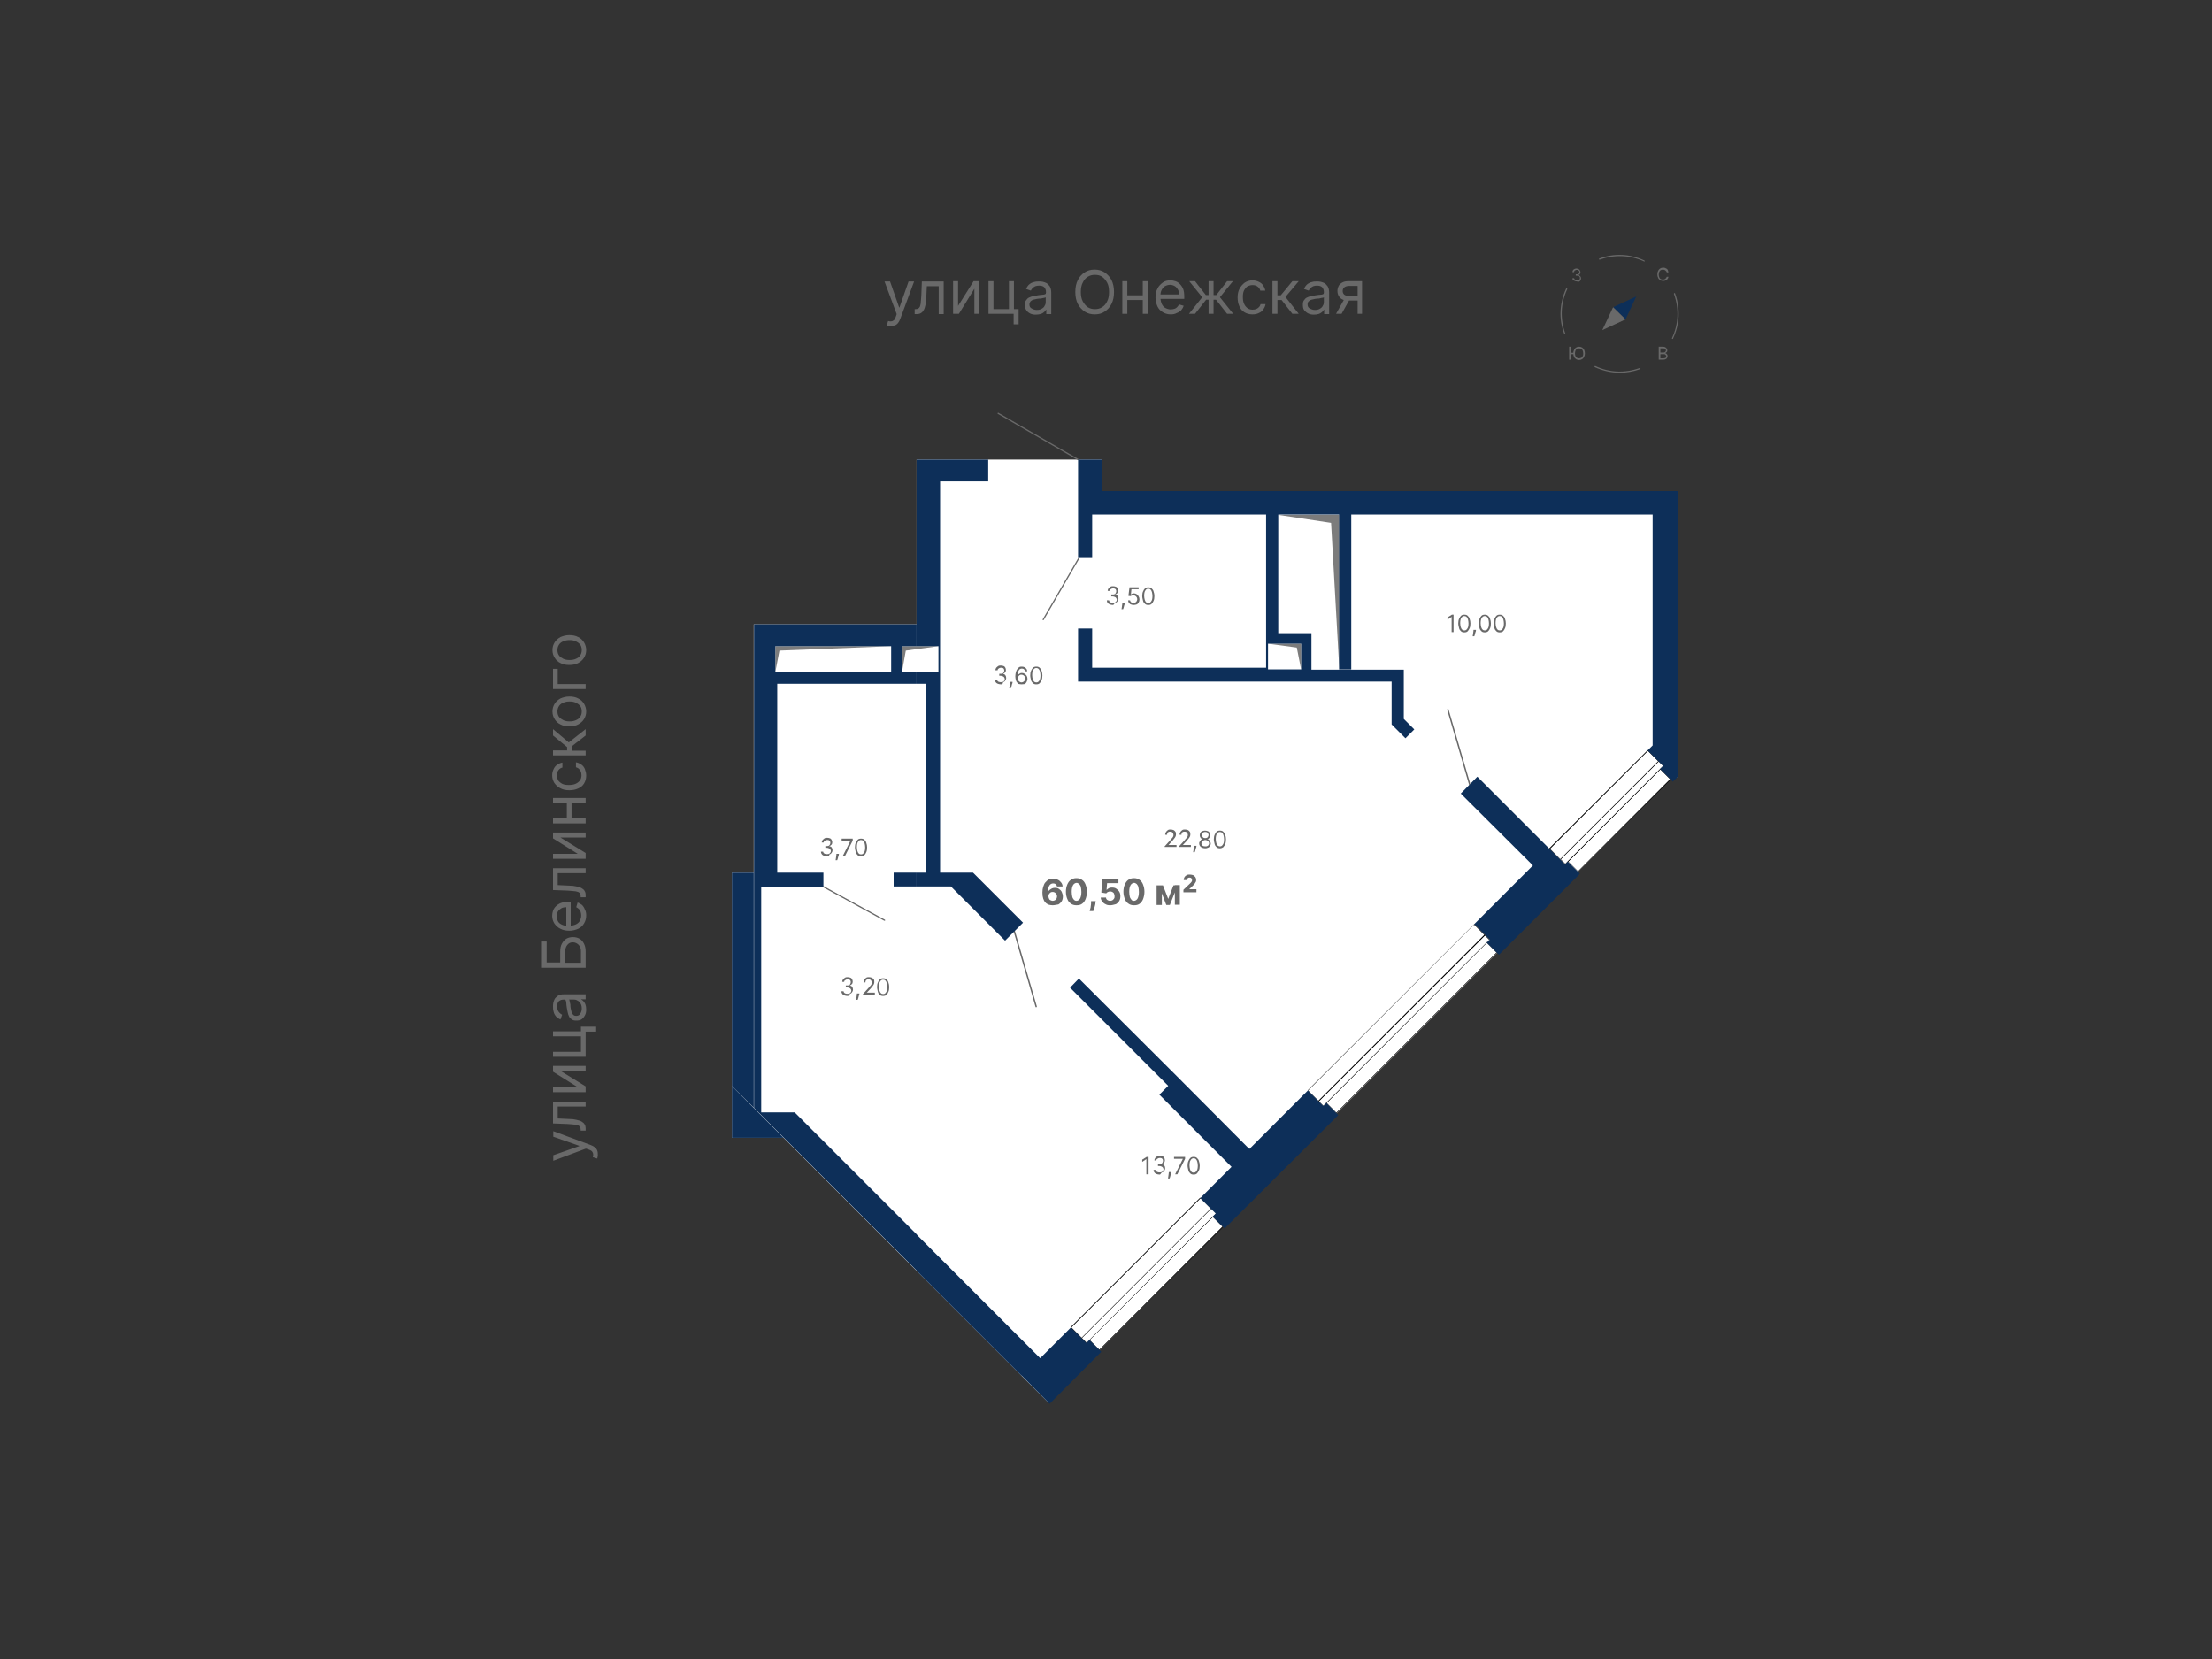 <?xml version="1.0" encoding="utf-8"?>
<!-- Generator: Adobe Illustrator 26.0.3, SVG Export Plug-In . SVG Version: 6.00 Build 0)  -->
<svg xmlns="http://www.w3.org/2000/svg" xmlns:xlink="http://www.w3.org/1999/xlink" version="1.1" id="Слой_1" x="0px" y="0px" viewBox="0 0 800 600" style="enable-background:new 0 0 800 600;" xml:space="preserve" width="800" height="600">
<rect x="0" y="0" width="800" height="600" fill="#333333" stroke="none"/>
<style type="text/css">
	.st0{fill-rule:evenodd;clip-rule:evenodd;fill:#FFFFFF;}
	.st1{fill-rule:evenodd;clip-rule:evenodd;fill:#7C7C7C;}
	.st2{fill-rule:evenodd;clip-rule:evenodd;fill:#0D2F59;}
	.st3{fill-rule:evenodd;clip-rule:evenodd;fill:#696969;}
	.st4{fill:#696969;}
	.st5{enable-background:new    ;}
</style>
<g id="_x31_8-31_этаж">
	<g id="_x32_к_60_x2C_5_00000105405998541640269790000007978794698861652627_">
		<polyline class="st0" points="331.5,225.8 331.5,166.2 398.5,166.2 398.5,177.6 606.9,177.6 606.9,280.9 604.1,281.8 397.7,488.3     378.9,507 283.4,411.5 264.7,411.5 264.7,315.6 272.6,315.6 272.6,225.8 331.5,225.8   "/>
		<polyline class="st0" points="604.1,281.8 570.7,315.2 567,311.6 600.4,278.2 604.1,281.8   "/>
		<path d="M570.7,315.3L570.7,315.3C570.7,315.3,570.7,315.3,570.7,315.3C570.6,315.3,570.6,315.3,570.7,315.3l-3.7-3.7    c0,0,0,0,0-0.1s0-0.1,0-0.1l33.4-33.4c0,0,0,0,0,0c0,0,0,0,0.1,0l0,0c0,0,0.1,0,0.1,0l3.7,3.7c0,0,0,0,0,0.1s0,0.1,0,0.1    L570.7,315.3C570.8,315.3,570.8,315.3,570.7,315.3C570.8,315.3,570.7,315.3,570.7,315.3z M567.2,311.6l3.5,3.5l33.3-33.3l-3.5-3.5    L567.2,311.6z"/>
		<polyline class="st0" points="599.8,275.3 601.6,277 566,312.6 564.3,310.8 599.8,275.3   "/>
		<path d="M566.1,312.7C566.1,312.7,566.1,312.7,566.1,312.7C566,312.7,566,312.7,566.1,312.7l-1.8-1.8c0,0,0,0,0-0.1    c0,0,0-0.1,0-0.1l35.5-35.5c0,0,0,0,0,0c0,0,0,0,0.1,0c0,0,0.1,0,0.1,0c0,0,0,0,0,0l1.7,1.7c0,0,0,0,0,0c0,0,0,0,0,0    c0,0,0,0.1,0,0.1L566.1,312.7C566.1,312.7,566.1,312.7,566.1,312.7z M564.5,310.8l1.6,1.6l35.4-35.4l-1.6-1.6L564.5,310.8z"/>
		<polyline class="st0" points="560.4,307 596,271.4 599.9,275.3 564.3,310.8 560.4,307   "/>
		<path d="M564.3,310.9C564.3,310.9,564.3,310.9,564.3,310.9C564.3,310.9,564.3,310.9,564.3,310.9l-4-3.9c0,0,0,0,0-0.1    c0,0,0-0.1,0-0.1l35.6-35.5c0,0,0.1,0,0.1,0c0,0,0,0,0,0s0,0,0,0l3.9,3.9l0,0l0,0l0,0c0,0,0,0,0,0l0,0c0,0,0,0,0,0l0,0    c0,0,0,0,0,0l0,0c0,0,0,0,0,0s0,0,0,0l0,0c0,0,0,0,0,0.1l0,0c0,0,0,0,0,0l0,0v0l0,0c0,0,0,0,0,0s0,0,0,0l0,0c0,0,0,0,0,0s0,0,0,0    l0,0v0l0,0v0c0,0,0,0,0,0l0,0v0l0,0c0,0,0,0,0,0l0,0c0,0,0,0,0,0v0c0,0,0,0,0,0l0,0c0,0,0,0,0,0l0,0c0,0,0,0,0,0.1v0l0,0    c0,0,0,0,0,0l0,0v0l0,0l0,0l0,0l0,0l0,0L564.3,310.9C564.4,310.9,564.3,310.9,564.3,310.9z M560.6,307l3.7,3.7l35.4-35.4l-3.7-3.7    L560.6,307z"/>
		<polyline class="st0" points="537.7,340.9 541.4,344.6 483.4,402.6 479.7,398.9 537.7,340.9   "/>
		<path d="M483.3,402.7L483.3,402.7C483.3,402.7,483.3,402.7,483.3,402.7l-3.7-3.7c0,0,0,0,0-0.1s0-0.1,0-0.1l58-58l0,0l0,0    c0,0,0.1,0,0.1,0l0,0l0,0l0,0l3.7,3.7c0,0,0,0.1,0,0.1l0,0l0,0L483.3,402.7C483.4,402.7,483.4,402.7,483.3,402.7z M479.8,398.9    l3.5,3.5l57.9-57.9l-3.5-3.5L479.8,398.9z"/>
		<polyline class="st0" points="538.8,339.8 478.6,400 476.9,398.3 537,338.1 538.8,339.8   "/>
		<path d="M478.6,400.1C478.6,400.1,478.6,400.1,478.6,400.1C478.6,400.1,478.6,400.1,478.6,400.1l-1.8-1.8c0,0,0-0.1,0-0.1    c0,0,0,0,0,0L537,338l0,0l0,0l0,0v0h0l0,0l0,0c0,0,0,0,0,0h0l0,0l0,0l0,0c0,0,0,0,0,0l0,0c0,0,0.1,0,0.1,0l0,0c0,0,0,0,0,0l0,0    l0,0l0,0l1.7,1.7c0,0,0,0.1,0,0.1c0,0,0,0,0,0L478.6,400.1C478.7,400.1,478.6,400.1,478.6,400.1z M477,398.3l1.6,1.6l60-60    l-1.6-1.6L477,398.3z"/>
		<polyline class="st0" points="537,338.1 476.9,398.2 473,394.4 533.2,334.2 537,338.1   "/>
		<path d="M476.9,398.4C476.9,398.4,476.8,398.3,476.9,398.4l-3.9-3.9c0,0,0,0,0-0.1c0,0,0-0.1,0-0.1l60.2-60.1c0,0,0.1,0,0.1,0    l3.9,3.9l0,0l0,0c0,0,0,0.1,0,0.1L476.9,398.4C477,398.3,477,398.3,476.9,398.4C476.9,398.3,476.9,398.4,476.9,398.4z     M473.1,394.4l3.7,3.7l60-60l-3.7-3.7L473.1,394.4z"/>
		<polyline class="st0" points="442.3,443.7 397.7,488.3 394,484.6 438.6,440 442.3,443.7   "/>
		<path d="M397.7,488.4C397.6,488.4,397.6,488.4,397.7,488.4l-3.7-3.7c0,0,0,0,0-0.1s0-0.1,0-0.1l44.6-44.6c0,0,0,0,0,0    c0,0,0.1,0,0.1,0l3.7,3.7c0,0,0,0,0,0.1s0,0.1,0,0.1L397.7,488.4C397.8,488.3,397.8,488.3,397.7,488.4    C397.7,488.4,397.7,488.4,397.7,488.4z M394.1,484.6l3.5,3.5l44.5-44.5l-3.5-3.5L394.1,484.6z"/>
		<polyline class="st0" points="439.7,438.9 392.9,485.7 391.1,483.9 437.9,437.1 439.7,438.9   "/>
		<path d="M392.9,485.8L392.9,485.8C392.9,485.8,392.9,485.8,392.9,485.8L392.9,485.8L392.9,485.8L392.9,485.8l-1.9-1.8c0,0,0,0,0,0    c0,0,0-0.1,0-0.1l0,0l46.8-46.8c0,0,0.1,0,0.1,0l1.8,1.8c0,0,0,0,0,0.1s0,0.1,0,0.1L392.9,485.8L392.9,485.8L392.9,485.8    L392.9,485.8L392.9,485.8L392.9,485.8L392.9,485.8L392.9,485.8C393,485.7,393,485.7,392.9,485.8L392.9,485.8L392.9,485.8    L392.9,485.8C393,485.7,393,485.7,392.9,485.8C393,485.7,393,485.7,392.9,485.8L392.9,485.8C393,485.7,393,485.7,392.9,485.8    C393,485.7,393,485.7,392.9,485.8C393,485.7,393,485.7,392.9,485.8L392.9,485.8C393,485.7,393,485.7,392.9,485.8L392.9,485.8    C393,485.8,393,485.8,392.9,485.8z M391.3,483.9l1.7,1.7l46.7-46.7l-1.7-1.7L391.3,483.9z"/>
		<polyline class="st0" points="391.1,483.9 387.3,480.1 434.1,433.3 437.9,437.1 391.1,483.9   "/>
		<path d="M391.1,484C391.1,484,391.1,484,391.1,484l-3.9-3.8c0,0,0,0,0-0.1s0-0.1,0-0.1l46.8-46.8l0,0c0,0,0,0,0,0c0,0,0,0,0,0l0,0    l0,0c0,0,0,0,0,0h0l0,0l0,0l0,0l0,0l0,0l0,0c0,0,0,0,0,0l0,0l0,0l0,0c0,0,0,0,0,0l0,0l0,0c0,0,0,0,0,0l0,0l0,0l0,0h0l0,0    c0,0,0,0,0,0l0,0h0l0,0l0,0c0,0,0,0,0,0h0l0,0l0,0l0,0l0,0c0,0,0,0,0.1,0l0,0c0,0,0.1,0,0.1,0l0,0l3.8,3.8l0,0l0,0l0,0h0v0l0,0    l0,0c0,0,0,0,0,0v0l0,0l0,0l0,0c0,0,0,0.1,0,0.1l0,0l0,0l0,0L391.1,484C391.2,484,391.2,484,391.1,484z M387.5,480.1l3.7,3.7    l46.7-46.7l-3.7-3.7L387.5,480.1z"/>
		<polyline class="st1" points="470.6,242.3 469,234.2 458.6,232.8 470.6,232.8 470.6,242.3   "/>
		<polyline class="st1" points="484.4,242.3 481.4,189.1 462.2,186.2 484.4,186.2 484.4,242.3   "/>
		<polyline class="st1" points="322.3,233.7 281.9,235.3 280.4,243.1 280.4,233.7 322.3,233.7   "/>
		<polyline class="st1" points="339.4,233.7 327.6,235.3 326.2,243.1 326.2,233.7 339.4,233.7   "/>
		<polyline class="st2" points="591.8,107.2 587.9,115.5 583.4,111.1 591.8,107.2   "/>
		<polyline class="st3" points="579.5,119.4 583.4,111.1 587.9,115.5 579.5,119.4   "/>
		<path class="st4" d="M389.9,166.4c0,0-0.1,0-0.1,0l-28.9-16.7c-0.1-0.1-0.2-0.2-0.1-0.3c0.1-0.1,0.2-0.2,0.3-0.1l28.9,16.7    c0.1,0.1,0.2,0.2,0.1,0.3C390.1,166.4,390,166.4,389.9,166.4z"/>
		<path class="st4" d="M319.9,333c0,0-0.1,0-0.1,0l-22.1-12.1c-0.1-0.1-0.2-0.2-0.1-0.3c0.1-0.1,0.2-0.2,0.3-0.1l22.1,12.1    c0.1,0.1,0.2,0.2,0.1,0.3C320.1,333,320,333,319.9,333z"/>
		<path class="st4" d="M374.7,364.3c-0.1,0-0.2-0.1-0.2-0.2l-7.9-27.2c0-0.1,0-0.3,0.2-0.3c0.1,0,0.3,0,0.3,0.2L375,364    C375,364.2,374.9,364.3,374.7,364.3C374.8,364.3,374.8,364.3,374.7,364.3z"/>
		<path class="st4" d="M377.3,224.3c0,0-0.1,0-0.1,0c-0.1-0.1-0.2-0.2-0.1-0.3l12.8-22.1c0.1-0.1,0.2-0.2,0.3-0.1    c0.1,0.1,0.2,0.2,0.1,0.3l-12.8,22.1C377.4,224.3,377.3,224.3,377.3,224.3z"/>
		<path class="st4" d="M531.5,284c-0.1,0-0.2-0.1-0.2-0.2l-7.9-27.1c0-0.1,0-0.3,0.2-0.3c0.1,0,0.3,0,0.3,0.2l7.9,27.1    C531.7,283.8,531.7,284,531.5,284C531.5,284,531.5,284,531.5,284z"/>
		<path class="st4" d="M565.9,120.9c-0.1,0-0.2-0.1-0.2-0.2c-2-5.3-1.7-11.1,0.7-16.3c0.1-0.1,0.2-0.2,0.3-0.1    c0.1,0.1,0.2,0.2,0.1,0.3c-2.4,5.1-2.6,10.7-0.7,16C566.2,120.7,566.1,120.9,565.9,120.9C566,120.9,566,120.9,565.9,120.9z"/>
		<path class="st4" d="M594.7,94.6C594.7,94.6,594.6,94.5,594.7,94.6c-5.2-2.4-10.8-2.6-16.1-0.7c-0.1,0-0.3,0-0.3-0.1    c0-0.1,0-0.3,0.1-0.3c5.4-2,11.2-1.7,16.3,0.7c0.1,0.1,0.2,0.2,0.1,0.3C594.9,94.5,594.8,94.6,594.7,94.6z"/>
		<path class="st4" d="M585.8,134.8c-3.1,0-6.1-0.7-9-2c-0.1-0.1-0.2-0.2-0.1-0.3c0.1-0.1,0.2-0.2,0.3-0.1c5.1,2.4,10.7,2.6,16,0.7    c0.1,0,0.3,0,0.3,0.1s0,0.3-0.1,0.3C590.7,134.4,588.2,134.8,585.8,134.8z"/>
		<path class="st4" d="M604.9,122.6C604.9,122.6,604.9,122.6,604.9,122.6c-0.2-0.1-0.3-0.2-0.2-0.3c2.4-5.1,2.6-10.7,0.7-16    c0-0.1,0-0.3,0.1-0.3c0.1,0,0.3,0,0.3,0.1c2,5.4,1.7,11.2-0.7,16.3C605.1,122.6,605,122.6,604.9,122.6z"/>
		<polyline class="st2" points="528.3,287 534.3,280.9 560.4,307 560.4,307 566,312.6 567,311.6 571.4,316 542.1,345.3 537.7,340.9     538.8,339.8 533.2,334.2 554.4,313 528.3,287   "/>
		<polyline class="st2" points="390.2,353.9 425.8,389.4 451.4,415.1 451.9,415.5 473,394.4 478.6,400 479.7,398.9 484,403.3     442.9,444.3 438.6,440 439.7,438.9 434.1,433.3 445.4,422 444.9,421.5 419.3,395.9 422.5,392.7 387,357.2 390.2,353.9   "/>
		<polyline class="st2" points="264.7,411.5 264.7,392.8 283.4,411.5 264.7,411.5   "/>
		<path class="st2" d="M280.4,233.7v9.5h41.9v-9.5H280.4 M326.2,225.8h5.3v7.9h-5.3v9.5h5.3v4.1h-50.4v42.3v26h16.7v4.4v0.7h-22.5    v74.1v7.5h12.1l44.2,44.2v13.1l-48.1-48.1l-10.8-10.8V225.8H326.2"/>
		<polyline class="st2" points="264.7,315.6 272.6,315.6 272.6,400.6 264.7,392.8 264.7,315.7 264.7,315.6   "/>
		<polyline class="st2" points="331.5,315.6 331.5,320.6 323.2,320.6 323.2,320 323.2,315.6 331.5,315.6   "/>
		<polyline class="st2" points="331.5,459.6 331.5,446.5 375.7,490.7 376.2,491.2 387.3,480.1 392.9,485.7 394,484.6 398.3,488.9     379.6,507.7 369.7,497.7 369.7,497.7 369.7,497.7 369.2,497.3 331.5,459.6   "/>
		<polyline class="st2" points="331.5,247.3 331.5,243.1 335,243.1 339.4,243.1 339.4,233.7 331.5,233.7 331.5,225.8 331.5,174.1     331.5,166.2 357.4,166.2 357.4,174.1 340,174.1 340,226 340,283.9 340,315.6 351.9,315.6 370,333.7 363.5,340.2 345.4,322.1     343.9,320.6 343.9,320.6 331.5,320.6 331.5,315.6 335,315.6 335,247.3 331.5,247.3   "/>
		<polyline class="st2" points="389.9,177.6 389.9,174.7 389.9,166.2 390.6,166.2 390.6,166.2 390.6,166.2 398.5,166.2 398.5,177.6     397.7,177.6 389.9,177.6   "/>
		<path class="st2" d="M470.6,242.1v-9.3h-12v9.3H470.6 M390.5,227.3h4.4h0.1v14.1v0.1h62.9v-55.4H395v15.7h-4.4h-0.7v-24.2h7.7    h144.9h7.9h3.9h20.2h20.8h11.5v3.2v79.7v20.4l-1.8,1.8l-4.6-4.6l1.1-1.1l-5.6-5.6l1.8-1.8v-0.5v-83h-23.2h-32h-53.8v56h-4.4v-56    h-22V229h8.3h3.7v13.2h13.8h15.2h4.4v4.4V260l0.3,0.3l1.8,1.8l1.7,1.7l-3.2,3.2l-1.7-1.7l-1.8-1.8l-1.5-1.5v-15.5h-15.2h-30.3    h-67.3h-0.6v-19.2L390.5,227.3"/>
		<g class="st5">
			<path class="st4" d="M525.7,222.3v6.3H525v-5.5h0l-1.5,1v-0.8l1.6-1H525.7z"/>
		</g>
		<g class="st5">
			<path class="st4" d="M529.6,228.7c-0.5,0-0.9-0.1-1.2-0.4s-0.6-0.6-0.7-1.1s-0.3-1.1-0.3-1.7c0-0.7,0.1-1.3,0.3-1.7     c0.2-0.5,0.4-0.8,0.7-1.1c0.3-0.3,0.7-0.4,1.2-0.4s0.9,0.1,1.2,0.4c0.3,0.3,0.6,0.6,0.7,1.1c0.2,0.5,0.3,1.1,0.3,1.7     c0,0.7-0.1,1.3-0.3,1.7s-0.4,0.8-0.7,1.1S530.1,228.7,529.6,228.7z M529.6,228c0.5,0,0.8-0.2,1.1-0.7c0.3-0.4,0.4-1.1,0.4-1.9     c0-0.5-0.1-1-0.2-1.4c-0.1-0.4-0.3-0.7-0.5-0.9c-0.2-0.2-0.5-0.3-0.8-0.3c-0.5,0-0.8,0.2-1.1,0.7c-0.3,0.4-0.4,1.1-0.4,1.9     c0,0.5,0.1,1,0.2,1.4c0.1,0.4,0.3,0.7,0.5,0.9S529.3,228,529.6,228z"/>
			<path class="st4" d="M533.8,227.7l0,0.3c0,0.2-0.1,0.5-0.2,0.7s-0.1,0.5-0.2,0.8c-0.1,0.2-0.1,0.4-0.2,0.6h-0.6     c0-0.1,0.1-0.3,0.1-0.5s0.1-0.5,0.1-0.7s0.1-0.5,0.1-0.8l0-0.3H533.8z"/>
		</g>
		<g class="st5">
			<path class="st4" d="M537,228.7c-0.5,0-0.9-0.1-1.2-0.4s-0.6-0.6-0.7-1.1s-0.3-1.1-0.3-1.7c0-0.7,0.1-1.3,0.3-1.7     c0.2-0.5,0.4-0.8,0.7-1.1c0.3-0.3,0.7-0.4,1.2-0.4s0.8,0.1,1.2,0.4c0.3,0.3,0.6,0.6,0.7,1.1c0.2,0.5,0.3,1.1,0.3,1.7     c0,0.7-0.1,1.3-0.3,1.7c-0.2,0.5-0.4,0.8-0.7,1.1S537.4,228.7,537,228.7z M537,228c0.5,0,0.8-0.2,1.1-0.7     c0.3-0.4,0.4-1.1,0.4-1.9c0-0.5-0.1-1-0.2-1.4c-0.1-0.4-0.3-0.7-0.5-0.9s-0.5-0.3-0.8-0.3c-0.5,0-0.8,0.2-1.1,0.7     c-0.3,0.4-0.4,1.1-0.4,1.9c0,0.5,0.1,1,0.2,1.4c0.1,0.4,0.3,0.7,0.5,0.9S536.7,228,537,228z"/>
			<path class="st4" d="M542.4,228.7c-0.5,0-0.9-0.1-1.2-0.4s-0.6-0.6-0.7-1.1s-0.3-1.1-0.3-1.7c0-0.7,0.1-1.3,0.3-1.7     c0.2-0.5,0.4-0.8,0.7-1.1c0.3-0.3,0.7-0.4,1.2-0.4s0.8,0.1,1.2,0.4c0.3,0.3,0.6,0.6,0.7,1.1c0.2,0.5,0.3,1.1,0.3,1.7     c0,0.7-0.1,1.3-0.3,1.7c-0.2,0.5-0.4,0.8-0.7,1.1S542.8,228.7,542.4,228.7z M542.4,228c0.5,0,0.8-0.2,1.1-0.7     c0.3-0.4,0.4-1.1,0.4-1.9c0-0.5-0.1-1-0.2-1.4c-0.1-0.4-0.3-0.7-0.5-0.9s-0.5-0.3-0.8-0.3c-0.5,0-0.8,0.2-1.1,0.7     c-0.3,0.4-0.4,1.1-0.4,1.9c0,0.5,0.1,1,0.2,1.4c0.1,0.4,0.3,0.7,0.5,0.9S542.1,228,542.4,228z"/>
		</g>
		<g class="st5">
			<path class="st4" d="M421.2,306.7v-0.6l2.1-2.3c0.2-0.3,0.4-0.5,0.6-0.7s0.3-0.4,0.4-0.6c0.1-0.2,0.1-0.4,0.1-0.6     c0-0.2-0.1-0.4-0.2-0.6c-0.1-0.2-0.2-0.3-0.4-0.4c-0.2-0.1-0.4-0.1-0.6-0.1c-0.2,0-0.5,0-0.6,0.1c-0.2,0.1-0.3,0.2-0.4,0.4     c-0.1,0.2-0.1,0.4-0.1,0.6h-0.7c0-0.4,0.1-0.7,0.3-1c0.2-0.3,0.4-0.5,0.7-0.7c0.3-0.2,0.6-0.2,1-0.2c0.4,0,0.7,0.1,1,0.2     s0.5,0.4,0.7,0.6c0.2,0.3,0.2,0.6,0.2,0.9c0,0.2,0,0.5-0.1,0.7c-0.1,0.2-0.2,0.5-0.4,0.7c-0.2,0.3-0.5,0.6-0.8,1l-1.4,1.5v0h2.9     v0.7H421.2z"/>
			<path class="st4" d="M426.4,306.7v-0.6l2.1-2.3c0.2-0.3,0.4-0.5,0.6-0.7s0.3-0.4,0.4-0.6c0.1-0.2,0.1-0.4,0.1-0.6     c0-0.2-0.1-0.4-0.2-0.6c-0.1-0.2-0.2-0.3-0.4-0.4c-0.2-0.1-0.4-0.1-0.6-0.1c-0.2,0-0.5,0-0.6,0.1c-0.2,0.1-0.3,0.2-0.4,0.4     c-0.1,0.2-0.1,0.4-0.1,0.6h-0.7c0-0.4,0.1-0.7,0.3-1c0.2-0.3,0.4-0.5,0.7-0.7c0.3-0.2,0.6-0.2,1-0.2c0.4,0,0.7,0.1,1,0.2     s0.5,0.4,0.7,0.6c0.2,0.3,0.2,0.6,0.2,0.9c0,0.2,0,0.5-0.1,0.7c-0.1,0.2-0.2,0.5-0.4,0.7c-0.2,0.3-0.5,0.6-0.8,1l-1.4,1.5v0h2.9     v0.7H426.4z"/>
		</g>
		<g class="st5">
			<path class="st4" d="M432.7,305.8l0,0.3c0,0.2-0.1,0.5-0.2,0.7s-0.1,0.5-0.2,0.8c-0.1,0.2-0.1,0.4-0.2,0.6h-0.6     c0-0.1,0.1-0.3,0.1-0.5s0.1-0.5,0.1-0.7s0.1-0.5,0.1-0.8l0-0.3H432.7z"/>
		</g>
		<g class="st5">
			<path class="st4" d="M435.9,306.8c-0.4,0-0.8-0.1-1.1-0.2s-0.6-0.4-0.8-0.6c-0.2-0.3-0.3-0.6-0.3-0.9c0-0.3,0-0.5,0.2-0.7     c0.1-0.2,0.3-0.4,0.4-0.6s0.4-0.2,0.6-0.3v0c-0.3-0.1-0.5-0.2-0.7-0.5s-0.3-0.6-0.3-0.9c0-0.3,0.1-0.6,0.2-0.9     c0.2-0.3,0.4-0.5,0.7-0.6c0.3-0.1,0.6-0.2,1-0.2c0.4,0,0.7,0.1,1,0.2c0.3,0.1,0.5,0.3,0.7,0.6c0.2,0.3,0.2,0.5,0.2,0.9     c0,0.3-0.1,0.6-0.3,0.9c-0.2,0.3-0.4,0.4-0.7,0.5v0c0.2,0,0.4,0.1,0.6,0.3c0.2,0.2,0.3,0.3,0.4,0.6c0.1,0.2,0.2,0.5,0.2,0.7     c0,0.3-0.1,0.6-0.3,0.9c-0.2,0.3-0.4,0.5-0.8,0.6C436.7,306.7,436.3,306.8,435.9,306.8z M435.9,306.1c0.3,0,0.5,0,0.7-0.1     c0.2-0.1,0.4-0.2,0.5-0.4c0.1-0.2,0.2-0.4,0.2-0.6c0-0.2-0.1-0.4-0.2-0.6c-0.1-0.2-0.3-0.3-0.5-0.4c-0.2-0.1-0.4-0.2-0.7-0.2     c-0.3,0-0.5,0.1-0.7,0.2c-0.2,0.1-0.4,0.2-0.5,0.4c-0.1,0.2-0.2,0.4-0.2,0.6c0,0.2,0.1,0.4,0.2,0.6c0.1,0.2,0.3,0.3,0.5,0.4     C435.4,306,435.6,306.1,435.9,306.1z M435.9,303.1c0.2,0,0.4,0,0.6-0.1s0.3-0.2,0.4-0.4c0.1-0.2,0.2-0.4,0.2-0.6     c0-0.2-0.1-0.4-0.2-0.6c-0.1-0.2-0.2-0.3-0.4-0.4c-0.2-0.1-0.4-0.1-0.6-0.1c-0.2,0-0.4,0-0.6,0.1c-0.2,0.1-0.3,0.2-0.4,0.4     c-0.1,0.2-0.1,0.3-0.1,0.6c0,0.2,0,0.4,0.1,0.6c0.1,0.2,0.2,0.3,0.4,0.4S435.7,303.1,435.9,303.1z"/>
			<path class="st4" d="M441.2,306.8c-0.5,0-0.9-0.1-1.2-0.4c-0.3-0.3-0.6-0.6-0.7-1.1s-0.3-1.1-0.3-1.7c0-0.7,0.1-1.3,0.3-1.7     c0.2-0.5,0.4-0.8,0.7-1.1c0.3-0.3,0.7-0.4,1.2-0.4s0.9,0.1,1.2,0.4c0.3,0.3,0.6,0.6,0.7,1.1c0.2,0.5,0.3,1.1,0.3,1.7     c0,0.7-0.1,1.3-0.3,1.7s-0.4,0.8-0.7,1.1C442.1,306.6,441.7,306.8,441.2,306.8z M441.2,306.1c0.5,0,0.8-0.2,1.1-0.7     c0.3-0.4,0.4-1.1,0.4-1.9c0-0.5-0.1-1-0.2-1.4c-0.1-0.4-0.3-0.7-0.5-0.9c-0.2-0.2-0.5-0.3-0.8-0.3c-0.5,0-0.8,0.2-1.1,0.7     c-0.3,0.4-0.4,1.1-0.4,1.9c0,0.5,0.1,1,0.2,1.4c0.1,0.4,0.3,0.7,0.5,0.9C440.7,306,440.9,306.1,441.2,306.1z"/>
		</g>
		<g class="st5">
			<path class="st4" d="M402.5,218.8c-0.4,0-0.8-0.1-1.1-0.2c-0.3-0.1-0.6-0.3-0.8-0.6c-0.2-0.2-0.3-0.5-0.3-0.9h0.8     c0,0.2,0.1,0.4,0.2,0.5c0.1,0.1,0.3,0.3,0.5,0.3c0.2,0.1,0.4,0.1,0.7,0.1c0.3,0,0.5,0,0.7-0.1c0.2-0.1,0.4-0.2,0.5-0.4     c0.1-0.2,0.2-0.4,0.2-0.6c0-0.2-0.1-0.4-0.2-0.6s-0.3-0.3-0.5-0.4s-0.5-0.2-0.8-0.2h-0.5v-0.7h0.5c0.2,0,0.5,0,0.7-0.1     c0.2-0.1,0.3-0.2,0.4-0.4c0.1-0.2,0.2-0.4,0.2-0.6c0-0.2,0-0.4-0.1-0.6c-0.1-0.2-0.2-0.3-0.4-0.4c-0.2-0.1-0.4-0.1-0.6-0.1     c-0.2,0-0.4,0-0.6,0.1c-0.2,0.1-0.3,0.2-0.5,0.3c-0.1,0.1-0.2,0.3-0.2,0.5h-0.7c0-0.3,0.1-0.6,0.3-0.9c0.2-0.2,0.4-0.4,0.7-0.6     s0.6-0.2,1-0.2c0.4,0,0.7,0.1,1,0.2s0.5,0.4,0.6,0.6s0.2,0.5,0.2,0.8c0,0.4-0.1,0.7-0.3,0.9c-0.2,0.2-0.4,0.4-0.8,0.5v0     c0.4,0.1,0.7,0.2,0.9,0.5c0.2,0.3,0.3,0.6,0.3,1c0,0.3-0.1,0.6-0.3,0.9c-0.2,0.3-0.4,0.5-0.8,0.6S402.9,218.8,402.5,218.8z"/>
		</g>
		<g class="st5">
			<path class="st4" d="M406.8,217.9l0,0.3c0,0.2-0.1,0.5-0.2,0.7c-0.1,0.3-0.1,0.5-0.2,0.8c-0.1,0.2-0.1,0.4-0.2,0.6h-0.6     c0-0.1,0.1-0.3,0.1-0.5s0.1-0.5,0.1-0.7s0.1-0.5,0.1-0.8l0-0.3H406.8z"/>
		</g>
		<g class="st5">
			<path class="st4" d="M410,218.8c-0.4,0-0.7-0.1-1-0.2s-0.5-0.3-0.7-0.6c-0.2-0.2-0.3-0.5-0.3-0.9h0.7c0,0.3,0.2,0.5,0.4,0.7     c0.2,0.2,0.5,0.3,0.8,0.3c0.3,0,0.5-0.1,0.7-0.2c0.2-0.1,0.4-0.3,0.5-0.5s0.2-0.5,0.2-0.7c0-0.3-0.1-0.5-0.2-0.7     c-0.1-0.2-0.3-0.4-0.5-0.5c-0.2-0.1-0.4-0.2-0.7-0.2c-0.2,0-0.4,0-0.6,0.1c-0.2,0.1-0.4,0.1-0.5,0.2l-0.7-0.1l0.4-3.1h3.3v0.7     h-2.6l-0.2,1.9h0c0.1-0.1,0.3-0.2,0.5-0.3s0.4-0.1,0.6-0.1c0.4,0,0.7,0.1,1,0.3c0.3,0.2,0.5,0.4,0.7,0.8c0.2,0.3,0.3,0.7,0.3,1.1     c0,0.4-0.1,0.8-0.3,1.1c-0.2,0.3-0.4,0.6-0.7,0.7S410.4,218.8,410,218.8z"/>
			<path class="st4" d="M415.3,218.8c-0.5,0-0.9-0.1-1.2-0.4s-0.6-0.6-0.7-1.1s-0.3-1.1-0.3-1.7c0-0.7,0.1-1.3,0.3-1.7     c0.2-0.5,0.4-0.8,0.7-1.1c0.3-0.3,0.7-0.4,1.2-0.4s0.8,0.1,1.2,0.4c0.3,0.3,0.6,0.6,0.7,1.1c0.2,0.5,0.3,1.1,0.3,1.7     c0,0.7-0.1,1.3-0.3,1.7c-0.2,0.5-0.4,0.8-0.7,1.1S415.8,218.8,415.3,218.8z M415.3,218.1c0.5,0,0.8-0.2,1.1-0.7     c0.3-0.4,0.4-1.1,0.4-1.9c0-0.5-0.1-1-0.2-1.4c-0.1-0.4-0.3-0.7-0.5-0.9s-0.5-0.3-0.8-0.3c-0.5,0-0.8,0.2-1.1,0.7     c-0.3,0.4-0.4,1.1-0.4,1.9c0,0.5,0.1,1,0.2,1.4c0.1,0.4,0.3,0.7,0.5,0.9S415,218.1,415.3,218.1z"/>
		</g>
		<g class="st5">
			<path class="st4" d="M415.4,418.4v6.3h-0.8v-5.5h0l-1.5,1v-0.8l1.6-1H415.4z"/>
		</g>
		<g class="st5">
			<path class="st4" d="M419.4,424.8c-0.4,0-0.8-0.1-1.1-0.2c-0.3-0.1-0.6-0.3-0.8-0.6c-0.2-0.2-0.3-0.5-0.3-0.9h0.8     c0,0.2,0.1,0.4,0.2,0.5c0.1,0.1,0.3,0.3,0.5,0.3c0.2,0.1,0.4,0.1,0.7,0.1c0.3,0,0.5,0,0.7-0.1c0.2-0.1,0.4-0.2,0.5-0.4     c0.1-0.2,0.2-0.4,0.2-0.6c0-0.2-0.1-0.4-0.2-0.6s-0.3-0.3-0.5-0.4s-0.5-0.2-0.8-0.2h-0.5v-0.7h0.5c0.2,0,0.5,0,0.7-0.1     c0.2-0.1,0.3-0.2,0.4-0.4c0.1-0.2,0.2-0.4,0.2-0.6c0-0.2,0-0.4-0.1-0.6c-0.1-0.2-0.2-0.3-0.4-0.4c-0.2-0.1-0.4-0.1-0.6-0.1     c-0.2,0-0.4,0-0.6,0.1c-0.2,0.1-0.3,0.2-0.5,0.3c-0.1,0.1-0.2,0.3-0.2,0.5h-0.7c0-0.3,0.1-0.6,0.3-0.9c0.2-0.2,0.4-0.4,0.7-0.6     s0.6-0.2,1-0.2c0.4,0,0.7,0.1,1,0.2s0.5,0.4,0.6,0.6s0.2,0.5,0.2,0.8c0,0.4-0.1,0.7-0.3,0.9c-0.2,0.2-0.4,0.4-0.8,0.5v0     c0.4,0.1,0.7,0.2,0.9,0.5c0.2,0.3,0.3,0.6,0.3,1c0,0.3-0.1,0.6-0.3,0.9c-0.2,0.3-0.4,0.5-0.8,0.6S419.8,424.8,419.4,424.8z"/>
		</g>
		<g class="st5">
			<path class="st4" d="M423.6,423.8l0,0.3c0,0.2-0.1,0.5-0.2,0.7c-0.1,0.3-0.1,0.5-0.2,0.8c-0.1,0.2-0.1,0.4-0.2,0.6h-0.6     c0-0.1,0.1-0.3,0.1-0.5s0.1-0.5,0.1-0.7s0.1-0.5,0.1-0.8l0-0.3H423.6z"/>
		</g>
		<g class="st5">
			<path class="st4" d="M425,424.7l2.8-5.6v0h-3.2v-0.7h4v0.7l-2.8,5.6H425z"/>
		</g>
		<g class="st5">
			<path class="st4" d="M431.7,424.8c-0.5,0-0.9-0.1-1.2-0.4s-0.6-0.6-0.7-1.1s-0.3-1.1-0.3-1.7c0-0.7,0.1-1.3,0.3-1.7     c0.2-0.5,0.4-0.8,0.7-1.1c0.3-0.3,0.7-0.4,1.2-0.4s0.9,0.1,1.2,0.4c0.3,0.3,0.6,0.6,0.7,1.1c0.2,0.5,0.3,1.1,0.3,1.7     c0,0.7-0.1,1.3-0.3,1.7s-0.4,0.8-0.7,1.1S432.2,424.8,431.7,424.8z M431.7,424.1c0.5,0,0.8-0.2,1.1-0.7c0.3-0.4,0.4-1.1,0.4-1.9     c0-0.5-0.1-1-0.2-1.4c-0.1-0.4-0.3-0.7-0.5-0.9c-0.2-0.2-0.5-0.3-0.8-0.3c-0.5,0-0.8,0.2-1.1,0.7c-0.3,0.4-0.4,1.1-0.4,1.9     c0,0.5,0.1,1,0.2,1.4c0.1,0.4,0.3,0.7,0.5,0.9S431.4,424.1,431.7,424.1z"/>
		</g>
		<g class="st5">
			<path class="st4" d="M306.5,360.2c-0.4,0-0.8-0.1-1.1-0.2c-0.3-0.1-0.6-0.3-0.8-0.6s-0.3-0.5-0.3-0.9h0.8c0,0.2,0.1,0.4,0.2,0.5     c0.1,0.1,0.3,0.3,0.5,0.3c0.2,0.1,0.4,0.1,0.7,0.1c0.3,0,0.5,0,0.7-0.1c0.2-0.1,0.4-0.2,0.5-0.4c0.1-0.2,0.2-0.4,0.2-0.6     c0-0.2-0.1-0.4-0.2-0.6c-0.1-0.2-0.3-0.3-0.5-0.4c-0.2-0.1-0.5-0.2-0.8-0.2h-0.5v-0.7h0.5c0.2,0,0.5,0,0.7-0.1     c0.2-0.1,0.3-0.2,0.4-0.4c0.1-0.2,0.2-0.4,0.2-0.6c0-0.2,0-0.4-0.1-0.6s-0.2-0.3-0.4-0.4c-0.2-0.1-0.4-0.1-0.6-0.1     c-0.2,0-0.4,0-0.6,0.1c-0.2,0.1-0.3,0.2-0.5,0.3c-0.1,0.1-0.2,0.3-0.2,0.5h-0.7c0-0.3,0.1-0.6,0.3-0.9c0.2-0.2,0.4-0.4,0.7-0.6     s0.6-0.2,1-0.2c0.4,0,0.7,0.1,1,0.2s0.5,0.4,0.6,0.6s0.2,0.5,0.2,0.8c0,0.4-0.1,0.7-0.3,0.9c-0.2,0.2-0.4,0.4-0.8,0.5v0     c0.4,0.1,0.7,0.2,0.9,0.5c0.2,0.3,0.3,0.6,0.3,1c0,0.3-0.1,0.6-0.3,0.9c-0.2,0.3-0.4,0.5-0.8,0.6     C307.2,360.1,306.9,360.2,306.5,360.2z"/>
		</g>
		<g class="st5">
			<path class="st4" d="M310.8,359.2l0,0.3c0,0.2-0.1,0.5-0.2,0.7c-0.1,0.3-0.1,0.5-0.2,0.8s-0.1,0.4-0.2,0.6h-0.6     c0-0.1,0.1-0.3,0.1-0.5s0.1-0.5,0.1-0.7s0.1-0.5,0.1-0.8l0-0.3H310.8z"/>
			<path class="st4" d="M312.1,360.1v-0.6l2.1-2.3c0.2-0.3,0.4-0.5,0.6-0.7c0.2-0.2,0.3-0.4,0.4-0.6s0.1-0.4,0.1-0.6     c0-0.2-0.1-0.4-0.2-0.6c-0.1-0.2-0.2-0.3-0.4-0.4s-0.4-0.1-0.6-0.1c-0.2,0-0.5,0-0.6,0.1c-0.2,0.1-0.3,0.2-0.4,0.4     s-0.1,0.4-0.1,0.6h-0.7c0-0.4,0.1-0.7,0.3-1c0.2-0.3,0.4-0.5,0.7-0.7s0.6-0.2,1-0.2c0.4,0,0.7,0.1,1,0.2s0.5,0.4,0.7,0.6     s0.2,0.6,0.2,0.9c0,0.2,0,0.5-0.1,0.7c-0.1,0.2-0.2,0.5-0.4,0.7c-0.2,0.3-0.5,0.6-0.8,1l-1.4,1.5v0h2.9v0.7H312.1z"/>
			<path class="st4" d="M319.4,360.2c-0.5,0-0.9-0.1-1.2-0.4s-0.6-0.6-0.7-1.1s-0.3-1.1-0.3-1.7c0-0.7,0.1-1.3,0.3-1.7     c0.2-0.5,0.4-0.8,0.7-1.1c0.3-0.3,0.7-0.4,1.2-0.4s0.9,0.1,1.2,0.4c0.3,0.3,0.6,0.6,0.7,1.1c0.2,0.5,0.3,1.1,0.3,1.7     c0,0.7-0.1,1.3-0.3,1.7c-0.2,0.5-0.4,0.8-0.7,1.1S319.8,360.2,319.4,360.2z M319.4,359.5c0.5,0,0.8-0.2,1.1-0.7     c0.3-0.4,0.4-1.1,0.4-1.9c0-0.5-0.1-1-0.2-1.4c-0.1-0.4-0.3-0.7-0.5-0.9c-0.2-0.2-0.5-0.3-0.8-0.3c-0.5,0-0.8,0.2-1.1,0.7     c-0.3,0.4-0.4,1.1-0.4,1.9c0,0.5,0.1,1,0.2,1.4c0.1,0.4,0.3,0.7,0.5,0.9S319.1,359.5,319.4,359.5z"/>
		</g>
		<g class="st5">
			<path class="st4" d="M299.1,309.7c-0.4,0-0.8-0.1-1.1-0.2c-0.3-0.1-0.6-0.3-0.8-0.6s-0.3-0.5-0.3-0.9h0.8c0,0.2,0.1,0.4,0.2,0.5     c0.1,0.1,0.3,0.3,0.5,0.3c0.2,0.1,0.4,0.1,0.7,0.1c0.3,0,0.5,0,0.7-0.1c0.2-0.1,0.4-0.2,0.5-0.4c0.1-0.2,0.2-0.4,0.2-0.6     c0-0.2-0.1-0.4-0.2-0.6c-0.1-0.2-0.3-0.3-0.5-0.4c-0.2-0.1-0.5-0.2-0.8-0.2h-0.5V306h0.5c0.2,0,0.5,0,0.7-0.1     c0.2-0.1,0.3-0.2,0.4-0.4c0.1-0.2,0.2-0.4,0.2-0.6c0-0.2,0-0.4-0.1-0.6s-0.2-0.3-0.4-0.4c-0.2-0.1-0.4-0.1-0.6-0.1     c-0.2,0-0.4,0-0.6,0.1c-0.2,0.1-0.3,0.2-0.5,0.3c-0.1,0.1-0.2,0.3-0.2,0.5h-0.7c0-0.3,0.1-0.6,0.3-0.9c0.2-0.2,0.4-0.4,0.7-0.6     s0.6-0.2,1-0.2c0.4,0,0.7,0.1,1,0.2s0.5,0.4,0.6,0.6s0.2,0.5,0.2,0.8c0,0.4-0.1,0.7-0.3,0.9c-0.2,0.2-0.4,0.4-0.8,0.5v0     c0.4,0.1,0.7,0.2,0.9,0.5c0.2,0.3,0.3,0.6,0.3,1c0,0.3-0.1,0.6-0.3,0.9c-0.2,0.3-0.4,0.5-0.8,0.6     C299.9,309.6,299.5,309.7,299.1,309.7z"/>
		</g>
		<g class="st5">
			<path class="st4" d="M303.4,308.7l0,0.3c0,0.2-0.1,0.5-0.2,0.7c-0.1,0.3-0.1,0.5-0.2,0.8s-0.1,0.4-0.2,0.6h-0.6     c0-0.1,0.1-0.3,0.1-0.5s0.1-0.5,0.1-0.7s0.1-0.5,0.1-0.8l0-0.3H303.4z"/>
		</g>
		<g class="st5">
			<path class="st4" d="M304.8,309.6l2.8-5.6v0h-3.2v-0.7h4v0.7l-2.8,5.6H304.8z"/>
		</g>
		<g class="st5">
			<path class="st4" d="M311.4,309.7c-0.5,0-0.9-0.1-1.2-0.4s-0.6-0.6-0.7-1.1s-0.3-1.1-0.3-1.7c0-0.7,0.1-1.3,0.3-1.7     c0.2-0.5,0.4-0.8,0.7-1.1c0.3-0.3,0.7-0.4,1.2-0.4s0.9,0.1,1.2,0.4c0.3,0.3,0.6,0.6,0.7,1.1c0.2,0.5,0.3,1.1,0.3,1.7     c0,0.7-0.1,1.3-0.3,1.7c-0.2,0.5-0.4,0.8-0.7,1.1S311.9,309.7,311.4,309.7z M311.4,309c0.5,0,0.8-0.2,1.1-0.7     c0.3-0.4,0.4-1.1,0.4-1.9c0-0.5-0.1-1-0.2-1.4c-0.1-0.4-0.3-0.7-0.5-0.9c-0.2-0.2-0.5-0.3-0.8-0.3c-0.5,0-0.8,0.2-1.1,0.7     c-0.3,0.4-0.4,1.1-0.4,1.9c0,0.5,0.1,1,0.2,1.4c0.1,0.4,0.3,0.7,0.5,0.9S311.1,309,311.4,309z"/>
		</g>
		<g class="st5">
			<path class="st4" d="M362,247.5c-0.4,0-0.8-0.1-1.1-0.2c-0.3-0.1-0.6-0.3-0.8-0.6s-0.3-0.5-0.3-0.9h0.8c0,0.2,0.1,0.4,0.2,0.5     c0.1,0.1,0.3,0.3,0.5,0.3c0.2,0.1,0.4,0.1,0.7,0.1c0.3,0,0.5,0,0.7-0.1c0.2-0.1,0.4-0.2,0.5-0.4c0.1-0.2,0.2-0.4,0.2-0.6     c0-0.2-0.1-0.4-0.2-0.6c-0.1-0.2-0.3-0.3-0.5-0.4c-0.2-0.1-0.5-0.2-0.8-0.2h-0.5v-0.7h0.5c0.2,0,0.5,0,0.7-0.1     c0.2-0.1,0.3-0.2,0.4-0.4c0.1-0.2,0.2-0.4,0.2-0.6c0-0.2,0-0.4-0.1-0.6s-0.2-0.3-0.4-0.4c-0.2-0.1-0.4-0.1-0.6-0.1     c-0.2,0-0.4,0-0.6,0.1c-0.2,0.1-0.3,0.2-0.5,0.3c-0.1,0.1-0.2,0.3-0.2,0.5H360c0-0.3,0.1-0.6,0.3-0.9c0.2-0.2,0.4-0.4,0.7-0.6     s0.6-0.2,1-0.2c0.4,0,0.7,0.1,1,0.2s0.5,0.4,0.6,0.6s0.2,0.5,0.2,0.8c0,0.4-0.1,0.7-0.3,0.9c-0.2,0.2-0.4,0.4-0.8,0.5v0     c0.4,0.1,0.7,0.2,0.9,0.5c0.2,0.3,0.3,0.6,0.3,1c0,0.3-0.1,0.6-0.3,0.9c-0.2,0.3-0.4,0.5-0.8,0.6     C362.7,247.4,362.4,247.5,362,247.5z"/>
		</g>
		<g class="st5">
			<path class="st4" d="M366.2,246.5l0,0.3c0,0.2-0.1,0.5-0.2,0.7c-0.1,0.3-0.1,0.5-0.2,0.8s-0.1,0.4-0.2,0.6h-0.6     c0-0.1,0.1-0.3,0.1-0.5s0.1-0.5,0.1-0.7s0.1-0.5,0.1-0.8l0-0.3H366.2z"/>
		</g>
		<g class="st5">
			<path class="st4" d="M369.4,247.5c-0.3,0-0.5-0.1-0.8-0.1s-0.5-0.3-0.7-0.5c-0.2-0.2-0.4-0.5-0.5-0.9c-0.1-0.4-0.2-0.9-0.2-1.4     c0-0.6,0.1-1,0.2-1.5c0.1-0.4,0.3-0.8,0.5-1.1c0.2-0.3,0.4-0.5,0.7-0.7c0.3-0.2,0.6-0.2,1-0.2c0.4,0,0.7,0.1,0.9,0.2     c0.3,0.1,0.5,0.3,0.7,0.6c0.2,0.2,0.3,0.5,0.3,0.9h-0.7c-0.1-0.3-0.2-0.5-0.4-0.7c-0.2-0.2-0.5-0.3-0.8-0.3     c-0.5,0-0.9,0.2-1.1,0.6c-0.3,0.4-0.4,1-0.4,1.8h0c0.1-0.2,0.3-0.3,0.4-0.4c0.2-0.1,0.3-0.2,0.5-0.3c0.2-0.1,0.4-0.1,0.6-0.1     c0.4,0,0.7,0.1,1,0.3c0.3,0.2,0.5,0.4,0.7,0.7c0.2,0.3,0.3,0.7,0.3,1.1c0,0.4-0.1,0.7-0.3,1.1s-0.4,0.6-0.7,0.8     C370.2,247.4,369.9,247.5,369.4,247.5z M369.4,246.8c0.3,0,0.5-0.1,0.7-0.2s0.4-0.3,0.5-0.5s0.2-0.5,0.2-0.7     c0-0.3-0.1-0.5-0.2-0.7c-0.1-0.2-0.3-0.4-0.5-0.5c-0.2-0.1-0.4-0.2-0.7-0.2c-0.2,0-0.4,0-0.5,0.1c-0.2,0.1-0.3,0.2-0.4,0.3     c-0.1,0.1-0.2,0.3-0.3,0.5c-0.1,0.2-0.1,0.4-0.1,0.5c0,0.2,0.1,0.5,0.2,0.7c0.1,0.2,0.3,0.4,0.5,0.5S369.2,246.8,369.4,246.8z"/>
			<path class="st4" d="M374.8,247.5c-0.5,0-0.9-0.1-1.2-0.4s-0.6-0.6-0.7-1.1s-0.3-1.1-0.3-1.7c0-0.7,0.1-1.3,0.3-1.7     c0.2-0.5,0.4-0.8,0.7-1.1c0.3-0.3,0.7-0.4,1.2-0.4s0.9,0.1,1.2,0.4c0.3,0.3,0.6,0.6,0.7,1.1c0.2,0.5,0.3,1.1,0.3,1.7     c0,0.7-0.1,1.3-0.3,1.7c-0.2,0.5-0.4,0.8-0.7,1.1S375.3,247.5,374.8,247.5z M374.8,246.8c0.5,0,0.8-0.2,1.1-0.7     c0.3-0.4,0.4-1.1,0.4-1.9c0-0.5-0.1-1-0.2-1.4c-0.1-0.4-0.3-0.7-0.5-0.9c-0.2-0.2-0.5-0.3-0.8-0.3c-0.5,0-0.8,0.2-1.1,0.7     c-0.3,0.4-0.4,1.1-0.4,1.9c0,0.5,0.1,1,0.2,1.4c0.1,0.4,0.3,0.7,0.5,0.9S374.5,246.8,374.8,246.8z"/>
		</g>
		<g class="st5">
			<path class="st4" d="M380.7,327.4c-0.5,0-1-0.1-1.4-0.2c-0.4-0.2-0.9-0.4-1.2-0.8c-0.4-0.4-0.6-0.8-0.8-1.4s-0.3-1.3-0.3-2.2     c0-0.8,0.1-1.5,0.3-2.1c0.2-0.6,0.4-1.2,0.8-1.6s0.7-0.8,1.2-1c0.5-0.2,1-0.3,1.6-0.3c0.6,0,1.2,0.1,1.7,0.4     c0.5,0.2,0.9,0.6,1.2,1c0.3,0.4,0.5,0.9,0.5,1.4h-2c-0.1-0.3-0.2-0.6-0.5-0.8c-0.2-0.2-0.5-0.3-0.9-0.3c-0.6,0-1.1,0.3-1.4,0.8     c-0.3,0.5-0.5,1.3-0.5,2.2h0.1c0.1-0.3,0.3-0.5,0.6-0.7c0.2-0.2,0.5-0.3,0.8-0.5c0.3-0.1,0.6-0.2,1-0.2c0.6,0,1.1,0.1,1.5,0.4     c0.4,0.3,0.8,0.6,1,1.1s0.4,1,0.4,1.6c0,0.6-0.1,1.2-0.4,1.7c-0.3,0.5-0.7,0.9-1.2,1.2C382,327.2,381.4,327.4,380.7,327.4z      M380.7,325.8c0.3,0,0.6-0.1,0.8-0.2c0.2-0.1,0.4-0.3,0.6-0.6c0.1-0.3,0.2-0.5,0.2-0.8s-0.1-0.6-0.2-0.8     c-0.1-0.2-0.3-0.4-0.6-0.6s-0.5-0.2-0.8-0.2c-0.2,0-0.4,0-0.6,0.1s-0.4,0.2-0.5,0.4s-0.3,0.3-0.3,0.5c-0.1,0.2-0.1,0.4-0.1,0.6     c0,0.3,0.1,0.6,0.2,0.8c0.1,0.3,0.3,0.5,0.6,0.6S380.4,325.8,380.7,325.8z"/>
		</g>
		<g class="st5">
			<path class="st4" d="M389.3,327.4c-0.8,0-1.5-0.2-2-0.6c-0.6-0.4-1-0.9-1.3-1.7c-0.3-0.7-0.5-1.6-0.5-2.6c0-1,0.2-1.9,0.5-2.6     c0.3-0.7,0.7-1.3,1.3-1.7c0.6-0.4,1.2-0.6,2-0.6s1.5,0.2,2,0.6c0.6,0.4,1,0.9,1.3,1.7s0.5,1.6,0.5,2.6c0,1-0.2,1.9-0.5,2.7     c-0.3,0.7-0.7,1.3-1.3,1.7S390.1,327.4,389.3,327.4z M389.3,325.8c0.5,0,1-0.3,1.3-0.8c0.3-0.5,0.5-1.4,0.5-2.4     c0-0.7-0.1-1.3-0.2-1.8c-0.1-0.5-0.4-0.8-0.6-1.1c-0.3-0.2-0.6-0.4-0.9-0.4c-0.5,0-1,0.3-1.3,0.8c-0.3,0.5-0.5,1.3-0.5,2.4     c0,0.7,0.1,1.3,0.2,1.8c0.1,0.5,0.4,0.8,0.6,1.1C388.7,325.7,389,325.8,389.3,325.8z"/>
		</g>
		<g class="st5">
			<path class="st4" d="M396.3,325.9l-0.1,0.5c0,0.4-0.1,0.8-0.2,1.2c-0.1,0.4-0.2,0.8-0.3,1.1c-0.1,0.3-0.2,0.6-0.3,0.8h-1.3     c0-0.2,0.1-0.4,0.2-0.8c0.1-0.3,0.2-0.7,0.2-1.1c0.1-0.4,0.1-0.8,0.1-1.2l0-0.5H396.3z"/>
		</g>
		<g class="st5">
			<path class="st4" d="M401.5,327.4c-0.7,0-1.2-0.1-1.7-0.4c-0.5-0.2-0.9-0.6-1.2-1c-0.3-0.4-0.5-0.9-0.5-1.4h1.9     c0,0.4,0.2,0.7,0.5,0.9c0.3,0.2,0.6,0.3,1,0.3c0.3,0,0.6-0.1,0.8-0.2c0.2-0.1,0.4-0.3,0.6-0.6s0.2-0.5,0.2-0.9     c0-0.3-0.1-0.6-0.2-0.9c-0.1-0.3-0.3-0.4-0.6-0.6c-0.2-0.1-0.5-0.2-0.8-0.2c-0.3,0-0.5,0.1-0.8,0.2c-0.3,0.1-0.5,0.3-0.6,0.5     l-1.8-0.3l0.4-5h5.8v1.6h-4.1l-0.2,2.4h0.1c0.2-0.2,0.4-0.4,0.8-0.6s0.7-0.2,1.1-0.2c0.6,0,1.1,0.1,1.5,0.4     c0.4,0.3,0.8,0.6,1.1,1.1s0.4,1,0.4,1.6c0,0.6-0.1,1.2-0.4,1.7c-0.3,0.5-0.7,0.9-1.2,1.2C402.8,327.2,402.2,327.4,401.5,327.4z"/>
			<path class="st4" d="M410.1,327.4c-0.8,0-1.5-0.2-2-0.6c-0.6-0.4-1-0.9-1.3-1.7s-0.5-1.6-0.5-2.6c0-1,0.2-1.9,0.5-2.6     c0.3-0.7,0.7-1.3,1.3-1.7c0.6-0.4,1.2-0.6,2-0.6c0.8,0,1.5,0.2,2,0.6c0.6,0.4,1,0.9,1.3,1.7s0.5,1.6,0.5,2.6c0,1-0.2,1.9-0.5,2.7     c-0.3,0.7-0.7,1.3-1.3,1.7S410.9,327.4,410.1,327.4z M410.1,325.8c0.5,0,1-0.3,1.3-0.8s0.5-1.4,0.5-2.4c0-0.7-0.1-1.3-0.2-1.8     s-0.4-0.8-0.6-1.1c-0.3-0.2-0.6-0.4-0.9-0.4c-0.5,0-1,0.3-1.3,0.8c-0.3,0.5-0.5,1.3-0.5,2.4c0,0.7,0.1,1.3,0.2,1.8     c0.1,0.5,0.4,0.8,0.6,1.1C409.4,325.7,409.7,325.8,410.1,325.8z"/>
			<path class="st4" d="M420.2,320.2v7.1h-1.9v-7.1H420.2z M422.5,325.1l1.9-4.9h1.5l-2.8,7.1h-1.3l-2.7-7.1h1.5L422.5,325.1z      M424.9,327.2v-7.1h1.8v7.1H424.9z"/>
		</g>
		<g class="st5">
			<path class="st4" d="M428,322.7v-0.9l2.2-2.1c0.2-0.2,0.3-0.3,0.5-0.5c0.1-0.1,0.2-0.3,0.3-0.4c0.1-0.1,0.1-0.3,0.1-0.5     c0-0.2,0-0.3-0.1-0.5s-0.2-0.2-0.3-0.3c-0.1-0.1-0.3-0.1-0.5-0.1c-0.2,0-0.4,0-0.5,0.1c-0.1,0.1-0.3,0.2-0.3,0.3     c-0.1,0.1-0.1,0.3-0.1,0.5h-1.2c0-0.4,0.1-0.8,0.3-1.1c0.2-0.3,0.4-0.5,0.8-0.7c0.3-0.2,0.7-0.2,1.1-0.2c0.4,0,0.8,0.1,1.2,0.2     c0.3,0.2,0.6,0.4,0.8,0.7s0.3,0.6,0.3,1c0,0.2,0,0.5-0.1,0.7c-0.1,0.2-0.3,0.5-0.5,0.8c-0.2,0.3-0.6,0.6-1,1l-0.9,0.9v0h2.6v1.1     H428z"/>
		</g>
		<g class="st5">
			<path class="st4" d="M216.2,417.7c0,0.3,0,0.6-0.1,0.8c0,0.2-0.1,0.4-0.1,0.5l-1.6-0.5c0.1-0.4,0.2-0.8,0.1-1.2     c0-0.3-0.2-0.6-0.4-0.9c-0.3-0.3-0.7-0.5-1.3-0.7l-0.9-0.3l-11.8,4.4v-2l9.4-3.3v-0.1l-9.4-3.3v-2l13.5,5     c0.6,0.2,1.1,0.5,1.5,0.8c0.4,0.3,0.7,0.7,0.9,1.2S216.2,417.2,216.2,417.7z"/>
		</g>
		<g class="st5">
			<path class="st4" d="M211.7,408.9h-1.7v-0.4c0-0.4-0.1-0.6-0.2-0.9s-0.4-0.4-0.7-0.6c-0.4-0.1-0.9-0.3-1.5-0.3     c-0.6-0.1-1.4-0.1-2.4-0.2l-5.2-0.2v-7.9h11.8v1.8h-10.1v4.3l4.2,0.2c1,0,1.8,0.1,2.6,0.3s1.3,0.3,1.8,0.6c0.5,0.3,0.9,0.6,1.1,1     c0.3,0.4,0.4,1,0.4,1.6V408.9z"/>
			<path class="st4" d="M209.1,393.3l-9.1-5.7v-2.1h11.8v1.8h-9.1l9.1,5.6v2.1H200v-1.8H209.1z"/>
			<path class="st4" d="M200,373h10.1v-1.7h5.5v1.8h-3.8v9.1H200v-1.8h10.1v-5.6H200V373z"/>
			<path class="st4" d="M212,365.1c0,0.7-0.1,1.4-0.4,2c-0.3,0.6-0.7,1.1-1.2,1.5c-0.5,0.4-1.2,0.5-2,0.5c-0.7,0-1.2-0.1-1.6-0.4     s-0.8-0.6-1-1.1c-0.2-0.4-0.4-0.9-0.5-1.5c-0.1-0.5-0.2-1.1-0.3-1.6c-0.1-0.7-0.2-1.3-0.2-1.7c0-0.4-0.1-0.8-0.2-1     c-0.1-0.2-0.3-0.3-0.6-0.3h-0.1c-0.8,0-1.3,0.2-1.8,0.6c-0.4,0.4-0.6,1-0.6,1.9c0,0.9,0.2,1.5,0.6,2c0.4,0.5,0.8,0.8,1.2,1     l-0.6,1.7c-0.7-0.3-1.3-0.7-1.7-1.2s-0.7-1.1-0.8-1.7c-0.2-0.6-0.2-1.2-0.2-1.8c0-0.4,0-0.8,0.1-1.3c0.1-0.5,0.3-1,0.5-1.4     s0.7-0.8,1.2-1.2s1.3-0.5,2.2-0.5h7.8v1.8h-1.6v0.1c0.3,0.1,0.5,0.3,0.8,0.6c0.3,0.3,0.5,0.7,0.7,1.1     C211.9,363.8,212,364.4,212,365.1z M210.4,364.8c0-0.7-0.1-1.3-0.4-1.8s-0.6-0.9-1.1-1.1c-0.4-0.3-0.9-0.4-1.4-0.4h-1.7     c0.1,0.1,0.2,0.2,0.2,0.5s0.1,0.6,0.2,0.9c0.1,0.3,0.1,0.7,0.1,1s0.1,0.6,0.1,0.8c0.1,0.5,0.2,0.9,0.3,1.3c0.1,0.4,0.3,0.7,0.6,1     s0.6,0.4,1.1,0.4c0.6,0,1.1-0.2,1.4-0.7C210.2,366.1,210.4,365.5,210.4,364.8z"/>
			<path class="st4" d="M211.7,350H196v-9.5h1.7v7.6h4.9v-4c0-1.1,0.2-2.1,0.6-2.8s0.9-1.4,1.6-1.8s1.5-0.6,2.4-0.6     c0.9,0,1.7,0.2,2.4,0.6c0.7,0.4,1.2,1,1.6,1.8c0.4,0.8,0.6,1.7,0.6,2.8V350z M210.1,348.1v-4c0-0.7-0.1-1.3-0.4-1.8     c-0.3-0.5-0.7-0.9-1.1-1.1c-0.5-0.3-0.9-0.4-1.5-0.4c-0.8,0-1.4,0.3-1.9,0.9c-0.5,0.6-0.8,1.4-0.8,2.5v4H210.1z"/>
			<path class="st4" d="M212,331.1c0,1.1-0.3,2.1-0.8,2.9c-0.5,0.8-1.2,1.5-2.1,1.9c-0.9,0.4-2,0.7-3.2,0.7c-1.2,0-2.3-0.2-3.2-0.7     c-0.9-0.4-1.6-1.1-2.2-1.9c-0.5-0.8-0.8-1.7-0.8-2.8c0-0.6,0.1-1.2,0.3-1.8s0.5-1.1,1-1.6c0.5-0.5,1.1-0.9,1.8-1.2     c0.8-0.3,1.7-0.4,2.8-0.4h0.8v9.1h-1.6v-7.2c-0.7,0-1.3,0.1-1.8,0.4c-0.5,0.3-0.9,0.6-1.2,1.1s-0.5,1.1-0.5,1.7     c0,0.7,0.2,1.3,0.5,1.9s0.8,0.9,1.4,1.2s1.2,0.4,1.8,0.4h1c0.9,0,1.6-0.2,2.3-0.5c0.6-0.3,1.1-0.7,1.4-1.3     c0.3-0.6,0.5-1.2,0.5-1.9c0-0.5-0.1-0.9-0.2-1.3c-0.1-0.4-0.3-0.7-0.6-1s-0.6-0.5-1-0.7l0.5-1.7c0.6,0.2,1.1,0.5,1.6,0.9     c0.4,0.4,0.8,1,1,1.6C211.9,329.6,212,330.3,212,331.1z"/>
			<path class="st4" d="M211.7,324.5h-1.7v-0.4c0-0.4-0.1-0.6-0.2-0.9s-0.4-0.4-0.7-0.6c-0.4-0.1-0.9-0.3-1.5-0.3     c-0.6-0.1-1.4-0.1-2.4-0.2l-5.2-0.2V314h11.8v1.8h-10.1v4.3l4.2,0.2c1,0,1.8,0.1,2.6,0.3s1.3,0.3,1.8,0.6c0.5,0.3,0.9,0.6,1.1,1     c0.3,0.4,0.4,1,0.4,1.6V324.5z"/>
			<path class="st4" d="M209.1,308.9l-9.1-5.7v-2.1h11.8v1.8h-9.1l9.1,5.6v2.1H200v-1.8H209.1z"/>
			<path class="st4" d="M200,288.6h11.8v1.8H200V288.6z M200,296h11.8v1.8H200V296z M205,290h1.7v6.5H205V290z"/>
			<path class="st4" d="M212,280.5c0,1.1-0.3,2.1-0.8,2.9c-0.5,0.8-1.2,1.4-2.2,1.8c-0.9,0.4-2,0.6-3.1,0.6c-1.2,0-2.3-0.2-3.2-0.7     c-0.9-0.4-1.6-1.1-2.2-1.9c-0.5-0.8-0.8-1.7-0.8-2.8c0-0.8,0.2-1.6,0.5-2.2c0.3-0.7,0.7-1.2,1.3-1.6c0.6-0.4,1.2-0.7,1.9-0.8v1.8     c-0.5,0.1-1,0.4-1.4,0.9c-0.4,0.5-0.6,1.1-0.6,1.9c0,0.7,0.2,1.3,0.5,1.9c0.4,0.5,0.9,0.9,1.5,1.2s1.4,0.4,2.3,0.4     c0.9,0,1.7-0.1,2.4-0.4s1.2-0.7,1.6-1.2c0.4-0.5,0.6-1.2,0.6-1.9c0-0.5-0.1-0.9-0.2-1.3c-0.2-0.4-0.4-0.7-0.7-1     c-0.3-0.3-0.7-0.5-1.1-0.6v-1.8c0.7,0.1,1.3,0.4,1.9,0.8s1,0.9,1.3,1.6C211.8,278.9,212,279.6,212,280.5z"/>
		</g>
		<g class="st5">
			<path class="st4" d="M211.7,273.2H200v-1.8h5.1v-1.2L200,266v-2.3l5.7,4.8l6.1-4.8v2.3l-5,3.9v1.6h5V273.2z"/>
		</g>
		<g class="st5">
			<path class="st4" d="M212,257.3c0,1.1-0.3,2-0.8,2.8c-0.5,0.8-1.2,1.4-2.1,1.9s-2,0.7-3.2,0.7c-1.2,0-2.3-0.2-3.2-0.7     c-0.9-0.4-1.6-1.1-2.1-1.9c-0.5-0.8-0.8-1.7-0.8-2.8s0.3-2,0.8-2.8c0.5-0.8,1.2-1.4,2.1-1.9c0.9-0.4,2-0.7,3.2-0.7     c1.2,0,2.3,0.2,3.2,0.7c0.9,0.4,1.6,1.1,2.1,1.9C211.7,255.3,212,256.3,212,257.3z M210.4,257.3c0-0.8-0.2-1.5-0.6-2     s-1-0.9-1.6-1.2c-0.7-0.3-1.4-0.4-2.2-0.4c-0.8,0-1.5,0.1-2.2,0.4c-0.7,0.3-1.2,0.6-1.6,1.2s-0.6,1.2-0.6,2c0,0.8,0.2,1.5,0.6,2     s1,0.9,1.6,1.2c0.7,0.3,1.4,0.4,2.2,0.4c0.8,0,1.5-0.1,2.2-0.4c0.7-0.3,1.2-0.6,1.6-1.2S210.4,258.1,210.4,257.3z"/>
		</g>
		<g class="st5">
			<path class="st4" d="M200,241.9h1.7v5.5h10.1v1.8H200V241.9z"/>
		</g>
		<g class="st5">
			<path class="st4" d="M212,235.1c0,1.1-0.3,2-0.8,2.8c-0.5,0.8-1.2,1.4-2.1,1.9s-2,0.7-3.2,0.7c-1.2,0-2.3-0.2-3.2-0.7     c-0.9-0.4-1.6-1.1-2.1-1.9c-0.5-0.8-0.8-1.7-0.8-2.8s0.3-2,0.8-2.8c0.5-0.8,1.2-1.4,2.1-1.9c0.9-0.4,2-0.7,3.2-0.7     c1.2,0,2.3,0.2,3.2,0.7c0.9,0.4,1.6,1.1,2.1,1.9C211.7,233.1,212,234.1,212,235.1z M210.4,235.1c0-0.8-0.2-1.5-0.6-2     s-1-0.9-1.6-1.2c-0.7-0.3-1.4-0.4-2.2-0.4c-0.8,0-1.5,0.1-2.2,0.4c-0.7,0.3-1.2,0.6-1.6,1.2s-0.6,1.2-0.6,2c0,0.8,0.2,1.5,0.6,2     s1,0.9,1.6,1.2c0.7,0.3,1.4,0.4,2.2,0.4c0.8,0,1.5-0.1,2.2-0.4c0.7-0.3,1.2-0.6,1.6-1.2S210.4,235.9,210.4,235.1z"/>
		</g>
		<g class="st5">
			<path class="st4" d="M322,117.9c-0.3,0-0.6,0-0.8-0.1c-0.2,0-0.4-0.1-0.5-0.1l0.5-1.6c0.4,0.1,0.8,0.2,1.2,0.1     c0.3,0,0.6-0.2,0.9-0.4c0.3-0.3,0.5-0.7,0.7-1.3l0.3-0.9l-4.4-11.8h2l3.3,9.4h0.1l3.3-9.4h2l-5,13.5c-0.2,0.6-0.5,1.1-0.8,1.5     c-0.3,0.4-0.7,0.7-1.2,0.9C323,117.8,322.5,117.9,322,117.9z"/>
		</g>
		<g class="st5">
			<path class="st4" d="M330.8,113.5v-1.7h0.4c0.4,0,0.6-0.1,0.9-0.2c0.2-0.1,0.4-0.4,0.6-0.7c0.1-0.4,0.3-0.9,0.3-1.5     c0.1-0.6,0.1-1.4,0.2-2.4l0.2-5.2h7.9v11.8h-1.8v-10.1h-4.3l-0.2,4.2c0,1-0.1,1.8-0.3,2.6s-0.3,1.3-0.6,1.8     c-0.3,0.5-0.6,0.9-1,1.1c-0.4,0.3-1,0.4-1.6,0.4H330.8z"/>
			<path class="st4" d="M346.4,110.8l5.7-9.1h2.1v11.8h-1.8v-9.1l-5.6,9.1h-2.1v-11.8h1.8V110.8z"/>
			<path class="st4" d="M366.7,101.7v10.1h1.7v5.5h-1.8v-3.8h-9.1v-11.8h1.8v10.1h5.6v-10.1H366.7z"/>
			<path class="st4" d="M374.6,113.8c-0.7,0-1.4-0.1-2-0.4c-0.6-0.3-1.1-0.7-1.4-1.2c-0.4-0.5-0.5-1.2-0.5-2c0-0.7,0.1-1.2,0.4-1.6     c0.3-0.4,0.6-0.8,1.1-1s0.9-0.4,1.5-0.5c0.5-0.1,1.1-0.2,1.6-0.3c0.7-0.1,1.3-0.2,1.7-0.2c0.4,0,0.8-0.1,1-0.2     c0.2-0.1,0.3-0.3,0.3-0.6v-0.1c0-0.8-0.2-1.3-0.6-1.8c-0.4-0.4-1-0.6-1.9-0.6c-0.9,0-1.5,0.2-2,0.6c-0.5,0.4-0.8,0.8-1,1.2     l-1.7-0.6c0.3-0.7,0.7-1.3,1.2-1.7s1.1-0.7,1.7-0.8c0.6-0.2,1.2-0.2,1.8-0.2c0.4,0,0.8,0,1.3,0.1c0.5,0.1,1,0.3,1.4,0.5     c0.5,0.3,0.8,0.7,1.2,1.2c0.3,0.6,0.5,1.3,0.5,2.2v7.8h-1.8v-1.6h-0.1c-0.1,0.3-0.3,0.5-0.6,0.8c-0.3,0.3-0.7,0.5-1.1,0.7     C375.9,113.7,375.3,113.8,374.6,113.8z M374.9,112.1c0.7,0,1.3-0.1,1.8-0.4c0.5-0.3,0.9-0.6,1.1-1.1c0.3-0.4,0.4-0.9,0.4-1.4     v-1.7c-0.1,0.1-0.2,0.2-0.5,0.2c-0.3,0.1-0.6,0.1-0.9,0.2s-0.7,0.1-1,0.1s-0.6,0.1-0.8,0.1c-0.5,0.1-0.9,0.2-1.3,0.3     c-0.4,0.1-0.7,0.3-1,0.6c-0.2,0.3-0.4,0.6-0.4,1.1c0,0.6,0.2,1.1,0.7,1.4S374.2,112.1,374.9,112.1z"/>
			<path class="st4" d="M402.9,105.6c0,1.7-0.3,3.1-0.9,4.3c-0.6,1.2-1.4,2.1-2.5,2.8c-1,0.7-2.2,1-3.6,1c-1.3,0-2.5-0.3-3.6-1     c-1-0.7-1.9-1.6-2.5-2.8c-0.6-1.2-0.9-2.6-0.9-4.3s0.3-3.1,0.9-4.3c0.6-1.2,1.4-2.1,2.5-2.8c1-0.7,2.2-1,3.6-1     c1.3,0,2.5,0.3,3.6,1c1,0.7,1.9,1.6,2.5,2.8C402.6,102.5,402.9,104,402.9,105.6z M401.1,105.6c0-1.4-0.2-2.5-0.7-3.4     c-0.5-0.9-1.1-1.6-1.8-2.1s-1.6-0.7-2.6-0.7s-1.8,0.2-2.6,0.7c-0.8,0.5-1.4,1.2-1.8,2.1c-0.5,0.9-0.7,2.1-0.7,3.4     s0.2,2.5,0.7,3.4c0.5,0.9,1.1,1.6,1.8,2.1c0.8,0.5,1.6,0.7,2.6,0.7s1.8-0.2,2.6-0.7s1.4-1.2,1.8-2.1     C400.9,108.1,401.1,107,401.1,105.6z"/>
			<path class="st4" d="M407.7,101.7v11.8h-1.8v-11.8H407.7z M413.7,106.8v1.7h-6.5v-1.7H413.7z M415.1,101.7v11.8h-1.8v-11.8H415.1     z"/>
		</g>
		<g class="st5">
			<path class="st4" d="M423.4,113.7c-1.1,0-2.1-0.3-2.9-0.8c-0.8-0.5-1.5-1.2-1.9-2.1c-0.4-0.9-0.7-2-0.7-3.2     c0-1.2,0.2-2.3,0.7-3.2c0.4-0.9,1.1-1.6,1.9-2.2s1.7-0.8,2.8-0.8c0.6,0,1.2,0.1,1.8,0.3c0.6,0.2,1.1,0.5,1.6,1     c0.5,0.5,0.9,1.1,1.2,1.8c0.3,0.8,0.4,1.7,0.4,2.8v0.8h-9.1v-1.6h7.2c0-0.7-0.1-1.3-0.4-1.8c-0.3-0.5-0.6-0.9-1.1-1.2     s-1.1-0.5-1.7-0.5c-0.7,0-1.3,0.2-1.9,0.5c-0.5,0.4-0.9,0.8-1.2,1.4c-0.3,0.6-0.4,1.2-0.4,1.8v1c0,0.9,0.2,1.6,0.5,2.3     c0.3,0.6,0.7,1.1,1.3,1.4c0.6,0.3,1.2,0.5,1.9,0.5c0.5,0,0.9-0.1,1.3-0.2c0.4-0.1,0.7-0.3,1-0.6c0.3-0.3,0.5-0.6,0.7-1l1.7,0.5     c-0.2,0.6-0.5,1.1-0.9,1.6c-0.4,0.4-1,0.8-1.6,1C424.9,113.6,424.2,113.7,423.4,113.7z"/>
		</g>
		<g class="st5">
			<path class="st4" d="M430,113.5l4.8-6l-4.7-5.8h2.1l3.9,5h1v-5h1.8v5h1l3.9-5h2.1l-4.7,5.8l4.8,6h-2.2l-4-5.1h-0.9v5.1h-1.8v-5.1     h-0.9l-4,5.1H430z"/>
		</g>
		<g class="st5">
			<path class="st4" d="M452.9,113.7c-1.1,0-2.1-0.3-2.9-0.8s-1.4-1.2-1.8-2.2c-0.4-0.9-0.6-2-0.6-3.1c0-1.2,0.2-2.3,0.7-3.2     s1.1-1.6,1.9-2.2c0.8-0.5,1.7-0.8,2.8-0.8c0.8,0,1.6,0.2,2.2,0.5c0.7,0.3,1.2,0.7,1.6,1.3c0.4,0.6,0.7,1.2,0.8,1.9h-1.8     c-0.1-0.5-0.4-1-0.9-1.4c-0.5-0.4-1.1-0.6-1.9-0.6c-0.7,0-1.3,0.2-1.9,0.5c-0.5,0.4-0.9,0.9-1.2,1.5s-0.4,1.4-0.4,2.3     c0,0.9,0.1,1.7,0.4,2.4s0.7,1.2,1.2,1.6c0.5,0.4,1.2,0.6,1.9,0.6c0.5,0,0.9-0.1,1.3-0.2c0.4-0.2,0.7-0.4,1-0.7     c0.3-0.3,0.5-0.7,0.6-1.1h1.8c-0.1,0.7-0.4,1.3-0.8,1.9s-0.9,1-1.6,1.3C454.5,113.6,453.8,113.7,452.9,113.7z"/>
			<path class="st4" d="M460.2,113.5v-11.8h1.8v5.1h1.2l4.2-5.1h2.3l-4.8,5.7l4.8,6.1h-2.3l-3.9-5H462v5H460.2z"/>
			<path class="st4" d="M475.2,113.8c-0.7,0-1.4-0.1-2-0.4c-0.6-0.3-1.1-0.7-1.5-1.2c-0.4-0.5-0.5-1.2-0.5-2c0-0.7,0.1-1.2,0.4-1.6     s0.6-0.8,1.1-1c0.4-0.2,0.9-0.4,1.5-0.5c0.5-0.1,1.1-0.2,1.6-0.3c0.7-0.1,1.3-0.2,1.7-0.2s0.8-0.1,1-0.2c0.2-0.1,0.3-0.3,0.3-0.6     v-0.1c0-0.8-0.2-1.3-0.6-1.8c-0.4-0.4-1-0.6-1.9-0.6c-0.9,0-1.5,0.2-2,0.6c-0.5,0.4-0.8,0.8-1,1.2l-1.7-0.6     c0.3-0.7,0.7-1.3,1.2-1.7s1.1-0.7,1.7-0.8c0.6-0.2,1.2-0.2,1.8-0.2c0.4,0,0.8,0,1.3,0.1c0.5,0.1,1,0.3,1.4,0.5     c0.5,0.3,0.8,0.7,1.2,1.2c0.3,0.6,0.5,1.3,0.5,2.2v7.8h-1.8v-1.6h-0.1c-0.1,0.3-0.3,0.5-0.6,0.8c-0.3,0.3-0.7,0.5-1.1,0.7     C476.5,113.7,475.9,113.8,475.2,113.8z M475.5,112.1c0.7,0,1.3-0.1,1.8-0.4s0.9-0.6,1.1-1.1c0.3-0.4,0.4-0.9,0.4-1.4v-1.7     c-0.1,0.1-0.2,0.2-0.5,0.2s-0.6,0.1-0.9,0.2s-0.7,0.1-1,0.1s-0.6,0.1-0.8,0.1c-0.5,0.1-0.9,0.2-1.3,0.3c-0.4,0.1-0.7,0.3-1,0.6     s-0.4,0.6-0.4,1.1c0,0.6,0.2,1.1,0.7,1.4S474.8,112.1,475.5,112.1z"/>
			<path class="st4" d="M483.2,113.5l3.3-5.9h2l-3.3,5.9H483.2z M491,113.5v-10.1h-3.1c-0.7,0-1.3,0.2-1.7,0.5     c-0.4,0.3-0.6,0.8-0.6,1.3c0,0.6,0.2,1,0.5,1.3s0.9,0.5,1.5,0.5h3.8v1.7h-3.8c-0.8,0-1.5-0.1-2.1-0.4c-0.6-0.3-1-0.7-1.3-1.2     c-0.3-0.5-0.5-1.1-0.5-1.9c0-0.7,0.2-1.3,0.5-1.9c0.3-0.5,0.8-0.9,1.4-1.2c0.6-0.3,1.3-0.4,2.2-0.4h4.8v11.8H491z"/>
		</g>
		<g class="st5">
			<path class="st4" d="M603.4,98.5h-0.6c0-0.2-0.1-0.3-0.2-0.4c-0.1-0.1-0.2-0.2-0.3-0.3c-0.1-0.1-0.2-0.1-0.4-0.2     c-0.1,0-0.3-0.1-0.5-0.1c-0.3,0-0.5,0.1-0.8,0.2c-0.2,0.1-0.4,0.4-0.5,0.6c-0.1,0.3-0.2,0.6-0.2,1c0,0.4,0.1,0.8,0.2,1     c0.1,0.3,0.3,0.5,0.5,0.6c0.2,0.1,0.5,0.2,0.8,0.2c0.2,0,0.3,0,0.5-0.1c0.1,0,0.3-0.1,0.4-0.2c0.1-0.1,0.2-0.2,0.3-0.3     c0.1-0.1,0.1-0.3,0.2-0.4h0.6c0,0.2-0.1,0.5-0.2,0.6c-0.1,0.2-0.3,0.4-0.4,0.5s-0.4,0.2-0.6,0.3c-0.2,0.1-0.4,0.1-0.7,0.1     c-0.4,0-0.8-0.1-1.1-0.3c-0.3-0.2-0.6-0.5-0.7-0.8c-0.2-0.4-0.3-0.8-0.3-1.3s0.1-0.9,0.3-1.3s0.4-0.6,0.7-0.8     c0.3-0.2,0.7-0.3,1.1-0.3c0.2,0,0.5,0,0.7,0.1c0.2,0.1,0.4,0.2,0.6,0.3s0.3,0.3,0.4,0.5C603.3,98.1,603.4,98.3,603.4,98.5z"/>
		</g>
		<g class="st5">
			<path class="st4" d="M599.9,130.1v-4.7h1.6c0.3,0,0.6,0.1,0.8,0.2c0.2,0.1,0.4,0.3,0.5,0.5c0.1,0.2,0.2,0.4,0.2,0.6     c0,0.2,0,0.4-0.1,0.5s-0.2,0.2-0.3,0.3c-0.1,0.1-0.2,0.1-0.4,0.2v0c0.1,0,0.3,0.1,0.4,0.2c0.1,0.1,0.3,0.2,0.4,0.4     c0.1,0.2,0.1,0.4,0.1,0.6c0,0.2-0.1,0.4-0.2,0.6s-0.3,0.3-0.5,0.4c-0.2,0.1-0.5,0.2-0.9,0.2H599.9z M600.5,127.5h1.1     c0.2,0,0.3,0,0.5-0.1c0.1-0.1,0.2-0.2,0.3-0.3c0.1-0.1,0.1-0.3,0.1-0.4c0-0.2-0.1-0.4-0.2-0.5c-0.1-0.1-0.4-0.2-0.7-0.2h-1.1     V127.5z M600.5,129.6h1.1c0.4,0,0.6-0.1,0.8-0.2s0.2-0.3,0.2-0.5c0-0.2,0-0.3-0.1-0.4s-0.2-0.2-0.3-0.3s-0.3-0.1-0.5-0.1h-1.2     V129.6z"/>
		</g>
		<g class="st5">
			<path class="st4" d="M570.3,101.8c-0.3,0-0.6-0.1-0.8-0.2s-0.4-0.2-0.6-0.4s-0.2-0.4-0.2-0.6h0.6c0,0.2,0.1,0.3,0.2,0.4     c0.1,0.1,0.2,0.2,0.4,0.3c0.1,0.1,0.3,0.1,0.5,0.1c0.2,0,0.4,0,0.5-0.1c0.2-0.1,0.3-0.2,0.4-0.3c0.1-0.1,0.1-0.3,0.1-0.4     c0-0.2,0-0.3-0.1-0.5s-0.2-0.2-0.4-0.3c-0.2-0.1-0.4-0.1-0.6-0.1h-0.4v-0.5h0.4c0.2,0,0.4,0,0.5-0.1s0.3-0.2,0.3-0.3     c0.1-0.1,0.1-0.3,0.1-0.4c0-0.2,0-0.3-0.1-0.4s-0.2-0.2-0.3-0.3c-0.1-0.1-0.3-0.1-0.5-0.1c-0.2,0-0.3,0-0.5,0.1     c-0.1,0.1-0.3,0.1-0.4,0.3c-0.1,0.1-0.1,0.2-0.1,0.4h-0.6c0-0.2,0.1-0.5,0.2-0.7c0.1-0.2,0.3-0.3,0.5-0.4s0.5-0.2,0.7-0.2     c0.3,0,0.5,0.1,0.8,0.2c0.2,0.1,0.4,0.3,0.5,0.5c0.1,0.2,0.2,0.4,0.2,0.6c0,0.3-0.1,0.5-0.2,0.7s-0.3,0.3-0.6,0.4v0     c0.3,0,0.5,0.2,0.7,0.4c0.2,0.2,0.3,0.5,0.3,0.8c0,0.3-0.1,0.5-0.2,0.7s-0.3,0.4-0.6,0.5S570.6,101.8,570.3,101.8z"/>
		</g>
		<g class="st5">
			<path class="st4" d="M568.1,125.4v4.7h-0.6v-4.7H568.1z M569.2,127.6v0.5h-1.4v-0.5H569.2z M573.2,127.8c0,0.5-0.1,0.9-0.3,1.3     c-0.2,0.4-0.4,0.6-0.7,0.8s-0.7,0.3-1.1,0.3c-0.4,0-0.8-0.1-1.1-0.3c-0.3-0.2-0.6-0.5-0.7-0.8c-0.2-0.4-0.3-0.8-0.3-1.3     s0.1-0.9,0.3-1.3s0.4-0.6,0.7-0.8c0.3-0.2,0.7-0.3,1.1-0.3c0.4,0,0.8,0.1,1.1,0.3s0.6,0.5,0.7,0.8     C573.1,126.9,573.2,127.3,573.2,127.8z M572.6,127.8c0-0.4-0.1-0.8-0.2-1c-0.1-0.3-0.3-0.5-0.5-0.6s-0.5-0.2-0.8-0.2     s-0.5,0.1-0.8,0.2c-0.2,0.1-0.4,0.4-0.5,0.6c-0.1,0.3-0.2,0.6-0.2,1c0,0.4,0.1,0.8,0.2,1c0.1,0.3,0.3,0.5,0.5,0.6     c0.2,0.1,0.5,0.2,0.8,0.2s0.5-0.1,0.8-0.2s0.4-0.4,0.5-0.6C572.6,128.5,572.6,128.2,572.6,127.8z"/>
		</g>
	</g>
</g>
</svg>
